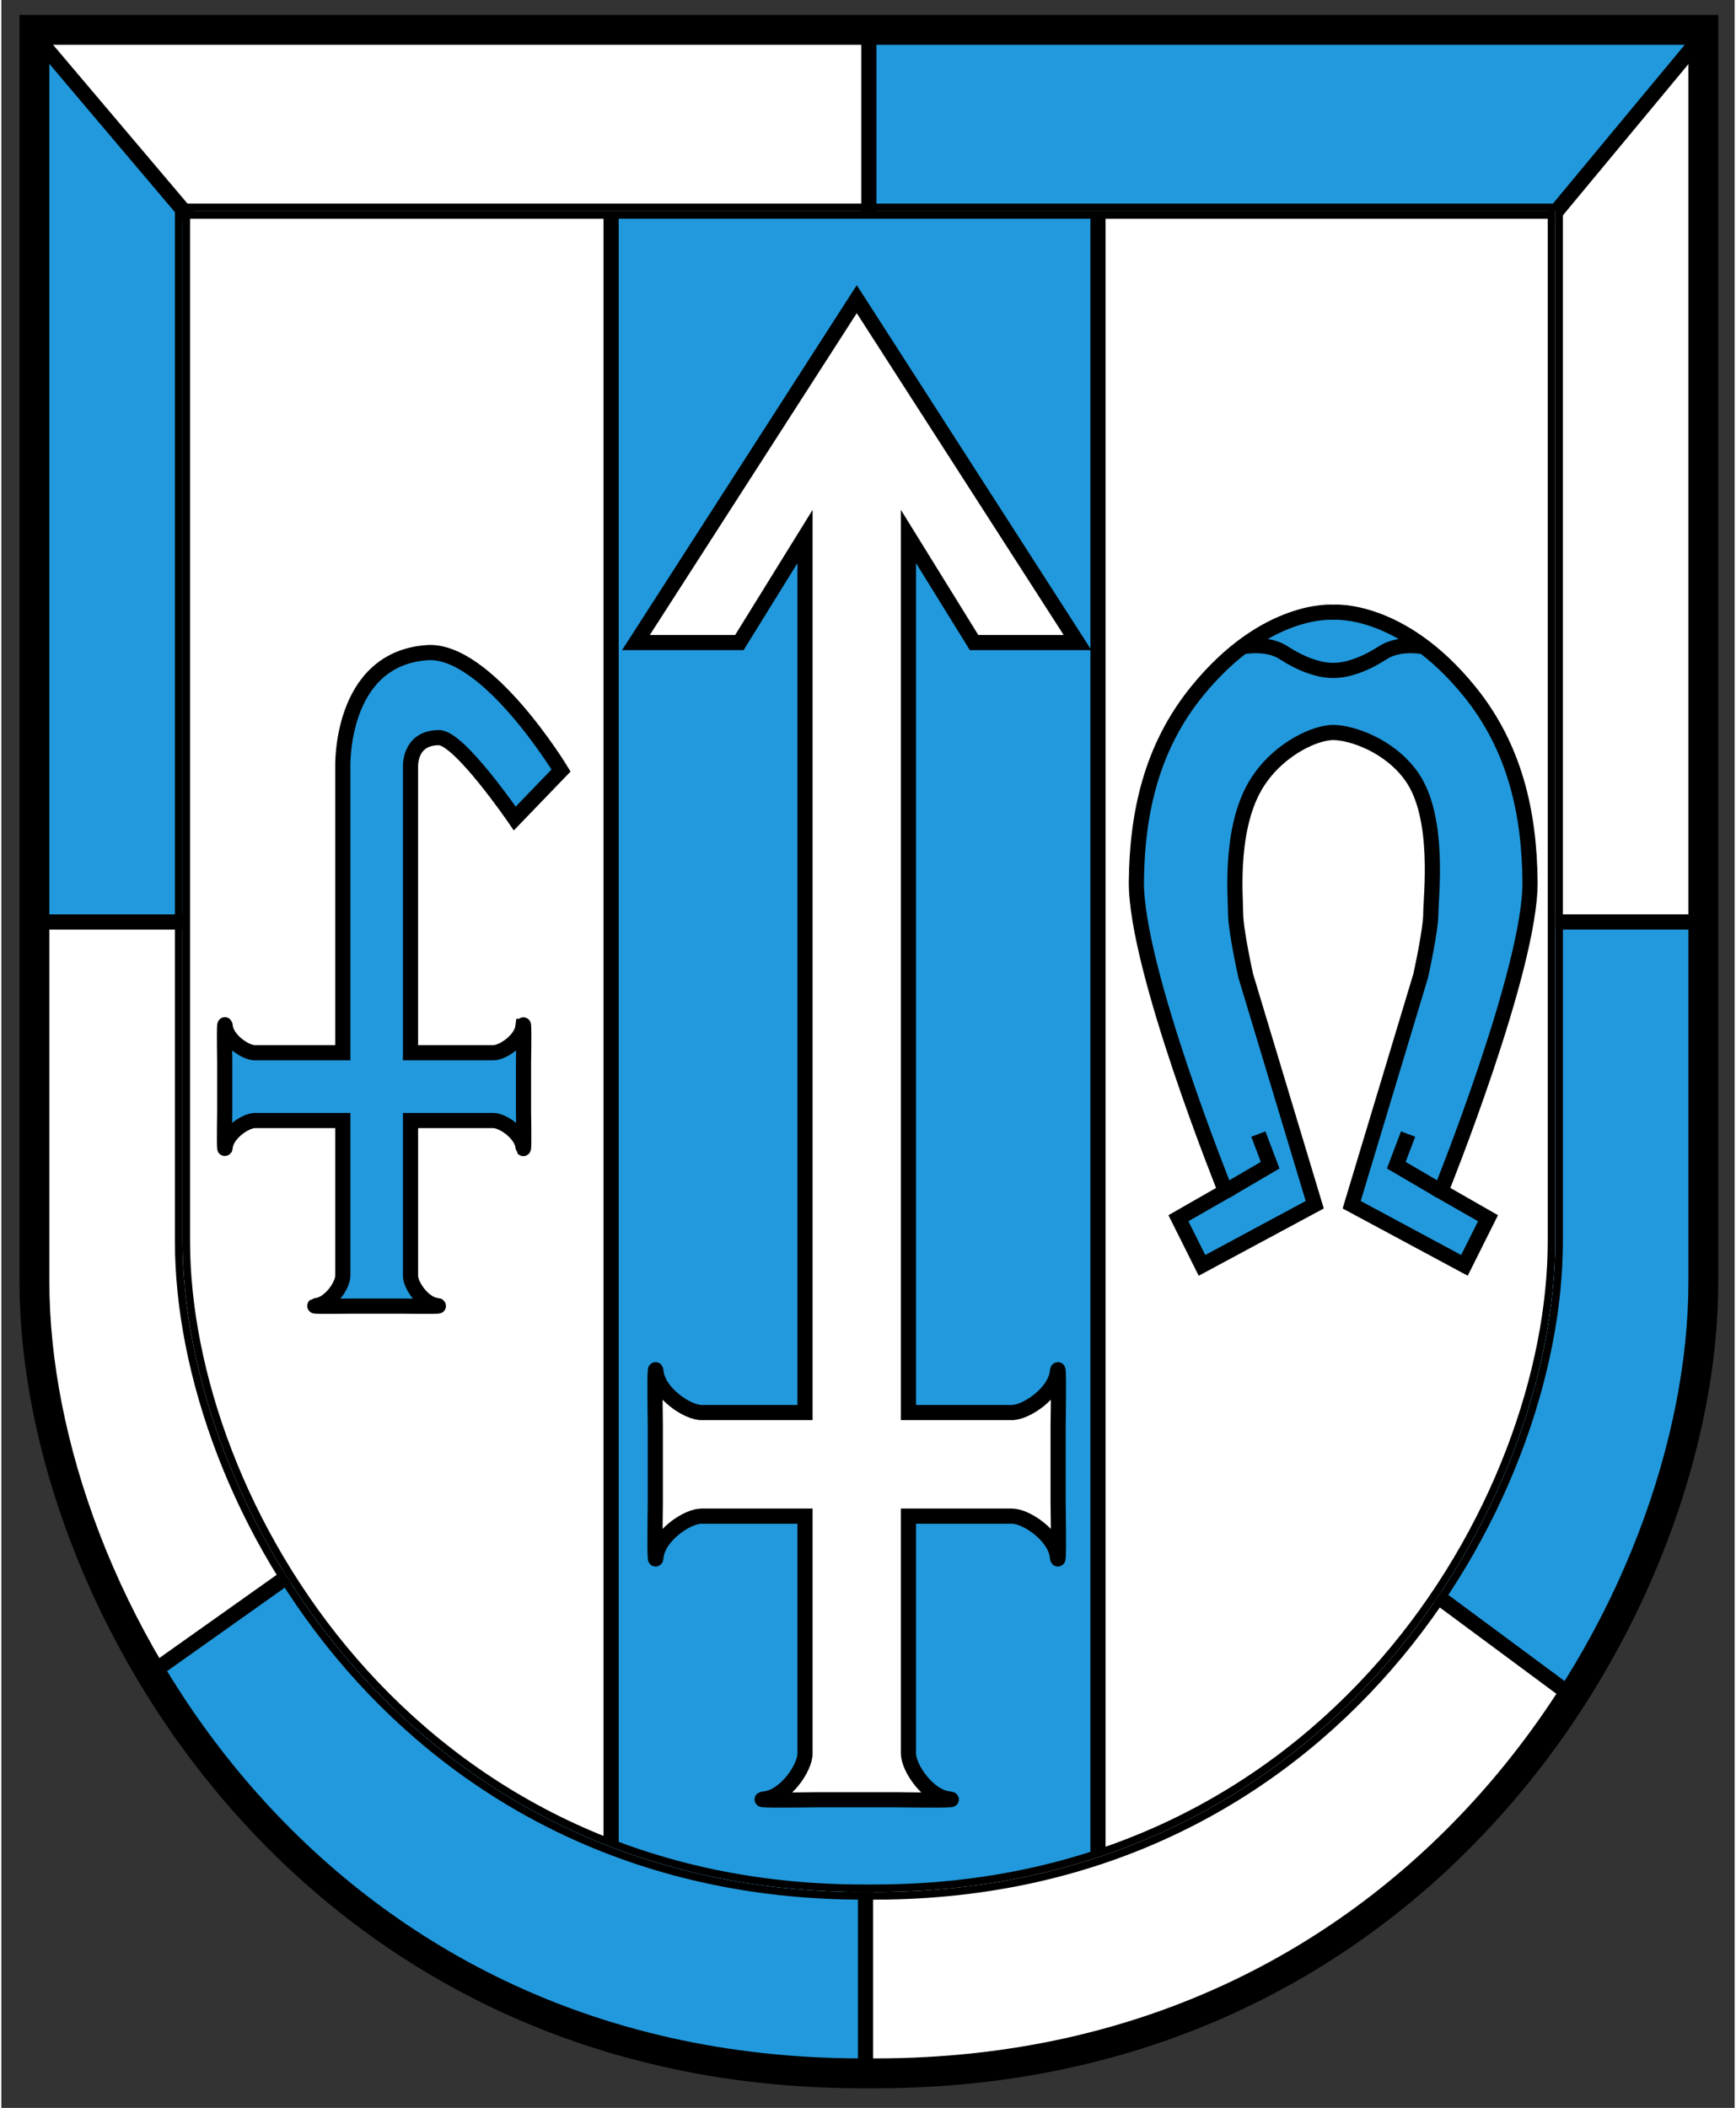 <?xml version="1.0" encoding="UTF-8" standalone="no"?><svg xmlns="http://www.w3.org/2000/svg" xmlns:xlink="http://www.w3.org/1999/xlink" height="358" viewBox="0 0 132.292 160.795" width="295"><rect x="0" y="0" width="132.292" height="160.795" fill="#333333" stroke="none"/><clipPath id="a"><path d="m276.236 761.557h43.797v52.978h-43.797z"/></clipPath><clipPath id="b"><path d="m277.736 812.971v-30.551c0-7.719 6.651-19.298 20.202-19.298h.328c13.551 0 20.203 11.579 20.203 19.298v30.551zm3.613-29.553v25.131h33.506v-25.131c0-6.35-5.472-15.875-16.618-15.875h-.27c-11.147 0-16.618 9.525-16.618 15.875"/></clipPath><clipPath id="c"><path d="m276.236 761.557h43.797v52.978h-43.797z"/></clipPath><g clip-path="url(#c)" transform="matrix(3.127 0 0 -3.127 -865.951 2544.436)"><path d="m0 0c11.147 0 16.619 9.525 16.619 15.875v25.13h-16.754-16.754v-25.13c0-6.35 5.473-15.875 16.618-15.875z" fill="#fff" transform="translate(298.237 767.543)"/><path d="m0 0c11.147 0 16.619 9.525 16.619 15.875v25.13h-16.754-16.754v-25.13c0-6.35 5.473-15.875 16.618-15.875z" fill="none" stroke="#000" stroke-width=".123" transform="translate(298.237 767.543)"/><path d="m303.694 765.582h-11.884v44.348h11.884z" fill="#29d"/><g fill="none" stroke="#000" stroke-width=".37"><path d="m0 0h-11.884v44.347h11.884z" transform="translate(303.694 765.583)"/><path d="m0 0c11.147 0 16.619 9.525 16.619 15.875v25.13h-16.754-16.754v-25.13c0-6.35 5.473-15.875 16.618-15.875z" transform="translate(298.237 767.543)"/></g></g><g clip-path="url(#b)" transform="matrix(3.127 0 0 -3.127 -865.951 2544.436)"><path d="m0 0c13.551 0 20.203 11.579 20.203 19.299v30.551h-20.367-20.367v-30.551c0-7.72 6.652-19.299 20.203-19.299z" fill="#fff" transform="translate(298.266 763.121)"/><path d="m0 0c13.551 0 20.203 11.579 20.203 19.299v30.551h-20.367-20.367v-30.551c0-7.72 6.652-19.299 20.203-19.299z" fill="none" stroke="#000" stroke-width=".123" transform="translate(298.266 763.121)"/><path d="m0 0 5.667-6.691v-16.509h-5.667z" fill="#29d" transform="translate(276.421 814.408)"/><path d="m0 0 5.667-6.691v-16.509h-5.667z" fill="none" stroke="#000" stroke-width=".37" transform="translate(276.421 814.408)"/><path d="m0 0 8.459 5.996 11.744-5.668v-10.265h-11.991z" fill="#29d" transform="translate(277.817 770.923)"/><path d="m0 0 8.459 5.996 11.744-5.668v-10.265h-11.991z" fill="none" stroke="#000" stroke-width=".37" transform="translate(277.817 770.923)"/><path d="m0 0h5.749s.903-5.831.41-9.855c-.492-4.024-3.038-10.183-3.038-10.183l-6.324 4.681s2.792 5.502 2.792 7.309.411 8.048.411 8.048" fill="#29d" transform="translate(313.706 791.208)"/><path d="m0 0h5.749s.903-5.831.41-9.855c-.492-4.024-3.038-10.183-3.038-10.183l-6.324 4.681s2.792 5.502 2.792 7.309.411 8.048.411 8.048z" fill="none" stroke="#000" stroke-width=".37" transform="translate(313.706 791.208)"/><path d="m0 0v-6.683l15.716-.201 5.882 7.084z" fill="#29d" transform="translate(298.102 814.146)"/><path d="m0 0v-6.683l15.716-.201 5.882 7.084z" fill="none" stroke="#000" stroke-width=".37" transform="translate(298.102 814.146)"/><path d="m0 0c11.147 0 16.619 9.525 16.619 15.875v25.13h-16.754-16.754v-25.13c0-6.35 5.473-15.875 16.618-15.875z" fill="#fff" transform="translate(298.237 767.543)"/><path d="m0 0c11.147 0 16.619 9.525 16.619 15.875v25.13h-16.754-16.754v-25.13c0-6.35 5.473-15.875 16.618-15.875z" fill="none" stroke="#000" stroke-width=".37" transform="translate(298.237 767.543)"/></g><g clip-path="url(#a)" transform="matrix(3.127 0 0 -3.127 -865.951 2544.436)"><path d="m0 0c13.551 0 20.203 11.579 20.203 19.299v30.551h-20.367-20.367v-30.551c0-7.72 6.652-19.299 20.203-19.299z" fill="none" stroke="#000" stroke-width=".729" transform="translate(298.266 763.121)"/><path d="m0 0c-.062-.512-.76-.984-1.109-.984h-1.447-1.078v21.37l1.601-2.587h2.526l-5.389 8.377-5.39-8.377h2.525l1.602 2.587v-21.37h-1.078-1.448c-.349 0-1.047.472-1.109.984-.035.295-.029-.542-.019-1.308v-1.879c-.01-.766-.016-1.605.019-1.308.062.513.76.984 1.109.984h1.278 1.248v-5.79c0-.35-.472-1.049-.986-1.109-.295-.035.543-.03 1.309-.02h1.878c.767-.01 1.604-.015 1.31.02-.513.06-.986.759-.986 1.109v5.79h1.247 1.278c.349 0 1.047-.471 1.109-.984.035-.297.031.542.019 1.308v1.879c.012.766.016 1.603-.019 1.308" fill="#fff" transform="translate(302.702 780.225)"/><path d="m0 0c-.062-.512-.76-.984-1.109-.984h-1.447-1.078v21.37l1.601-2.587h2.526l-5.389 8.377-5.39-8.377h2.525l1.602 2.587v-21.37h-1.078-1.448c-.349 0-1.047.472-1.109.984-.035.295-.029-.542-.019-1.308v-1.879c-.01-.766-.016-1.605.019-1.308.062.513.76.984 1.109.984h1.278 1.248v-5.79c0-.35-.472-1.049-.986-1.109-.295-.035.543-.03 1.309-.02h1.878c.767-.01 1.604-.015 1.31.02-.513.06-.986.759-.986 1.109v5.79h1.247 1.278c.349 0 1.047-.471 1.109-.984.035-.297.031.542.019 1.308v1.879c.012.766.016 1.603-.019 1.308z" fill="none" stroke="#000" stroke-width=".37" transform="translate(302.702 780.225)"/><path d="m0 0c-.04-.336-.497-.644-.725-.644h-1.317-.704v6.958s-.05.731.697.729c.498-.002 1.848-1.972 1.848-1.972l1.129 1.171s-1.807 2.978-3.269 2.875c-2.146-.152-2.058-2.803-2.058-2.803v-6.958h-.705-1.44c-.228 0-.685.308-.725.644-.023.192-.02-.356-.012-.856v-1.23c-.008-.501-.011-1.049.012-.855.04.335.497.644.725.644h1.329.816v-3.789c0-.228-.309-.685-.644-.725-.194-.023.355-.019.855-.013h1.23c.5-.006 1.049-.01.856.013-.336.04-.644.497-.644.725v3.789h.815 1.206c.228 0 .685-.309.725-.644.023-.194.02.354.012.855v1.23c.008.5.011 1.048-.012.856" fill="#29d" transform="translate(289.66 788.661)"/><path d="m0 0c-.04-.336-.497-.644-.725-.644h-1.317-.704v6.958s-.05.731.697.729c.498-.002 1.848-1.972 1.848-1.972l1.129 1.171s-1.807 2.978-3.269 2.875c-2.146-.152-2.058-2.803-2.058-2.803v-6.958h-.705-1.44c-.228 0-.685.308-.725.644-.023.192-.02-.356-.012-.856v-1.23c-.008-.501-.011-1.049.012-.855.04.335.497.644.725.644h1.329.816v-3.789c0-.228-.309-.685-.644-.725-.194-.023.355-.019.855-.013h1.23c.5-.006 1.049-.01.856.013-.336.04-.644.497-.644.725v3.789h.815 1.206c.228 0 .685-.309.725-.644.023-.194.02.354.012.855v1.23c.008.5.011 1.048-.012.856z" fill="none" stroke="#000" stroke-width=".37" transform="translate(289.66 788.661)"/><path d="m0 0c.441 0 1.373-.31 1.912-1.07.709-.999.47-2.935.47-3.347 0-.41-.247-1.519-.247-1.519l-1.684-5.584 2.752-1.479.575 1.15-1.15.658s2.197 5.44 2.176 7.554c-.016 1.684-.373 3.279-1.478 4.64-1.683 2.074-3.326 1.931-3.326 1.931s-1.643.143-3.326-1.931c-1.105-1.361-1.462-2.956-1.478-4.64-.021-2.114 2.176-7.554 2.176-7.554l-1.15-.658.575-1.15 2.752 1.479-1.684 5.584s-.247 1.109-.247 1.519c0 .412-.18 2.246.616 3.326.506.706 1.325 1.091 1.766 1.091" fill="#29d" transform="translate(309.435 795.83)"/><g fill="none" stroke="#000" stroke-width=".37"><path d="m0 0c.441 0 1.373-.31 1.912-1.07.709-.999.47-2.935.47-3.347 0-.41-.247-1.519-.247-1.519l-1.684-5.584 2.752-1.479.575 1.15-1.15.658s2.197 5.44 2.176 7.554c-.016 1.684-.373 3.279-1.478 4.64-1.683 2.074-3.326 1.931-3.326 1.931s-1.643.143-3.326-1.931c-1.105-1.361-1.462-2.956-1.478-4.64-.021-2.114 2.176-7.554 2.176-7.554l-1.15-.658.575-1.15 2.752 1.479-1.684 5.584s-.247 1.109-.247 1.519c0 .412-.18 2.246.616 3.326.506.706 1.325 1.091 1.766 1.091z" transform="translate(309.435 795.83)"/><path d="m0 0 1.088.637-.288.759" transform="translate(306.808 784.638)"/><path d="m0 0s-.596.123-1.006-.144c-.731-.475-1.212-.431-1.212-.431s-.481-.044-1.211.431c-.411.267-1.005.144-1.005.144" transform="translate(311.653 797.921)"/><path d="m0 0-1.088.637.288.759" transform="translate(312.063 784.638)"/></g></g></svg>